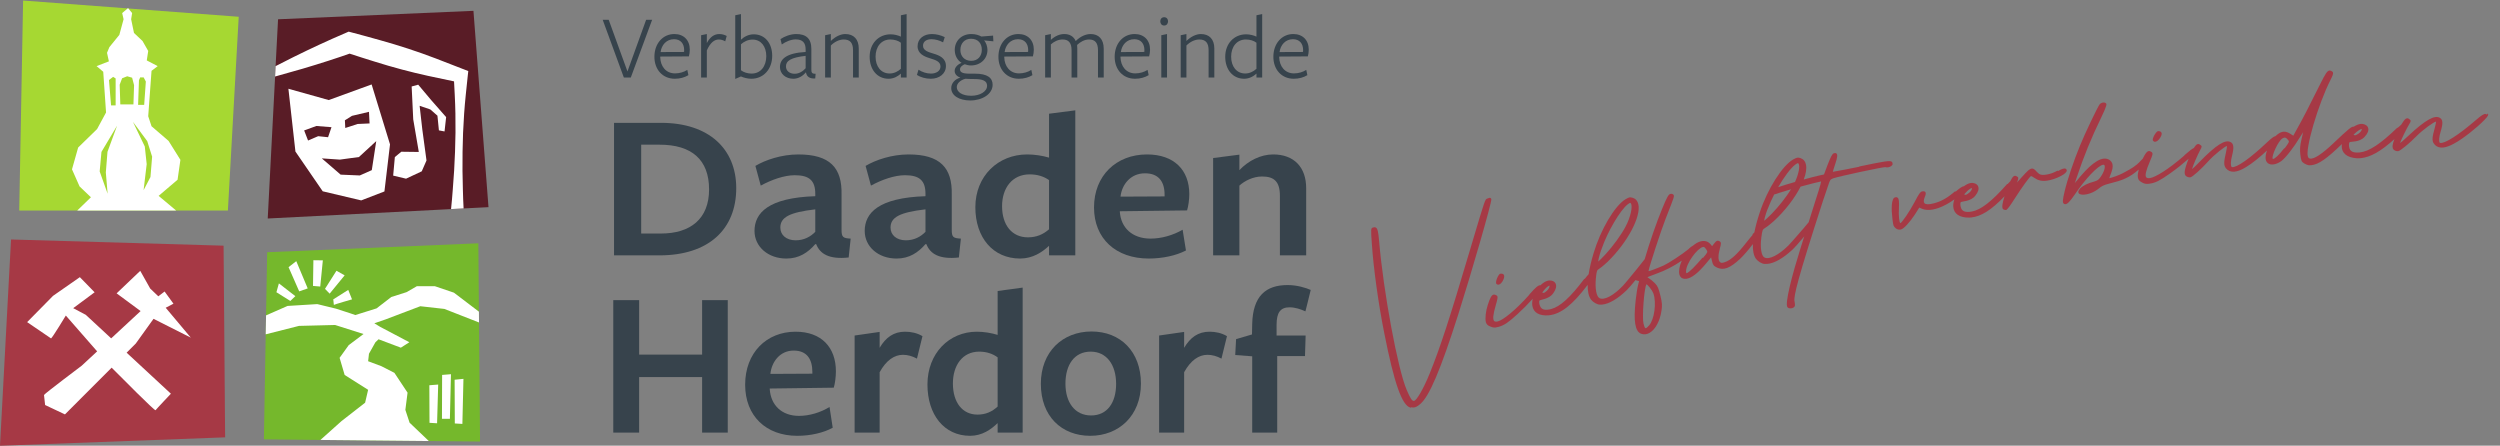 <?xml version="1.0" encoding="UTF-8" standalone="no"?><svg xmlns="http://www.w3.org/2000/svg" xmlns:cc="http://creativecommons.org/ns#" xmlns:dc="http://purl.org/dc/elements/1.1/" xmlns:inkscape="http://www.inkscape.org/namespaces/inkscape" xmlns:rdf="http://www.w3.org/1999/02/22-rdf-syntax-ns#" xmlns:sodipodi="http://sodipodi.sourceforge.net/DTD/sodipodi-0.dtd" xmlns:svg="http://www.w3.org/2000/svg" height="108.648" id="svg2" inkscape:version="0.92.2 (5c3e80d, 2017-08-06)" sodipodi:docname="logo_neu.svg" version="1.1" viewBox="0 0 609.503 108.648" width="609.503" xml:space="preserve"><rect x="0" y="0" width="609.503" height="108.648" fill="#808080" stroke="none"/><defs id="defs6"/><sodipodi:namedview bordercolor="#666666" borderopacity="1" gridtolerance="10" guidetolerance="10" id="namedview4" inkscape:current-layer="g10" inkscape:cx="340.15286" inkscape:cy="132.08028" inkscape:pageopacity="0" inkscape:pageshadow="2" inkscape:window-height="1051" inkscape:window-maximized="1" inkscape:window-width="1920" inkscape:window-x="2391" inkscape:window-y="-9" inkscape:zoom="1.7183644" objecttolerance="10" pagecolor="#ffffff" showgrid="false"/><g id="g10" inkscape:groupmode="layer" inkscape:label="ink_ext_XXXXXX" transform="matrix(1.333,0,0,-1.333,0,108.648)"><g id="g3809" style="stroke-width:1.828" transform="matrix(0.544,0.055,-0.055,0.544,66.279,-12.465)"><path d="m 386.047,67.163 c -0.203,0.119 -0.497,0.062 -0.898,-0.07 -0.063,-0.019 -0.119,-0.029 -0.171,-0.039 -0.746,-0.136 -0.746,-0.136 -6.182,-13.347 l -1.481,-3.597 C 368.46,28.47 364.228,18.902 359.901,10.734 c -2.679,-5.068 -5.212,-8.375 -6.022,-8.531 -0.676,-0.15 -1.213,0.8 -2.152,3.85 -2.277,7.132 -4.465,33.598 -4.177,50.57 0.045,3.037 -0.091,4.09 -0.587,4.506 -0.289,0.24 -0.664,0.202 -0.955,0.145 -0.811,-0.153 -0.814,-0.255 -0.97,-5.531 -0.284,-8.065 0.186,-20.46 1.143,-30.14 1.601,-16.914 3.454,-24.55 6.197,-25.533 l 0.077,-0.027 0.16,0.122 C 352.932,0.056 353.224,0 353.515,0 c 0.637,0 1.267,0.273 2.143,0.877 3.274,2.104 7.998,10.682 15.797,28.682 5.515,12.736 15.013,36.315 14.851,37.147 -0.031,0.16 -0.088,0.356 -0.259,0.457" id="path92" inkscape:connector-curvature="0" style="fill:#a63945;fill-opacity:1;fill-rule:nonzero;stroke:none;stroke-width:0.183"/><path d="m 385.146,38.36 c 0.163,-0.222 0.387,-0.337 0.65,-0.337 0.017,0 0.035,0 0.052,8e-4 0.567,0.032 1.23,0.593 1.73,1.461 0.429,0.745 0.534,1.313 0.314,1.69 -0.173,0.296 -0.545,0.453 -1.056,0.44 -0.598,-0.019 -1.295,-1.423 -1.373,-1.583 -0.185,-0.382 -0.586,-1.309 -0.317,-1.672" id="path94" inkscape:connector-curvature="0" style="fill:#a63945;fill-opacity:1;fill-rule:nonzero;stroke:none;stroke-width:0.183"/><path d="m 400.524,34.389 c 0.787,0.873 1.725,1.527 2.107,1.589 l 0.112,0.019 c 0.011,-0.015 0.019,-0.04 0.023,-0.08 0.025,-0.343 -0.422,-1.086 -1.033,-1.529 -1.011,-0.684 -1.01,-0.682 -1.497,-0.53 -0.081,0.036 -0.088,0.07 -0.091,0.082 -0.008,0.034 -0.002,0.101 0.064,0.227 l -0.025,-0.155 z m 19.267,7.985 c 0.014,0.366 0.417,1.653 1.367,3.798 l 0.013,-0.08 0.209,0.453 c 2.511,5.459 7.46,12.211 10.177,13.892 0.363,0.213 0.637,0.361 0.794,0.385 0.073,0.011 0.133,0.022 0.26,-0.227 0.541,-0.946 -0.487,-4.481 -2.624,-7.623 -1.7,-2.536 -4.789,-5.997 -7.51,-8.415 -1.292,-1.15 -2.367,-1.99 -2.686,-2.183 z m 17.272,-12.494 0.009,0.002 c 0.767,-3.152 -0.559,-8.702 -2.521,-10.495 -0.491,-0.441 -1.024,-0.878 -1.277,-0.791 -0.261,0.095 -0.399,0.82 -0.51,1.589 -0.311,2.15 1.392,11.732 2.289,12.986 0.375,-0.137 1.627,-1.899 2.01,-3.291 z m 17.734,10.191 -0.192,0.066 -0.066,-0.067 c -0.976,-0.98 -2.474,-2.277 -3.554,-3.187 -0.585,-0.452 -1.958,-1.506 -2.237,-1.348 -0.046,0.025 -0.117,0.138 -0.074,0.601 0.284,2.697 4.594,7.393 6.471,7.558 0.019,0.002 0.037,0.003 0.056,0.003 0.118,0 0.24,-0.044 0.306,-0.093 l 0.04,-0.021 c 0.1,-0.035 0.406,-0.412 0.692,-0.997 0.334,-0.741 0.351,-0.779 -1.442,-2.515 z m 27.639,19.084 c 0.818,0.195 2.273,0.475 3.944,0.775 -1.841,-2.393 -4.699,-5.362 -7.233,-7.483 -1.328,-1.108 -2.427,-1.915 -2.751,-2.099 0.026,0.366 0.467,1.642 1.484,3.759 l 0.01,-0.081 0.22,0.442 c 0.69,1.385 1.545,2.851 2.479,4.292 0.404,0.051 0.967,0.181 1.847,0.395 z m -0.268,1.909 c 2.335,3.234 4.866,6.017 6.534,6.98 0.368,0.202 0.646,0.341 0.808,0.36 0.078,0.007 0.132,0.014 0.251,-0.234 0.424,-0.798 -0.286,-3.341 -1.81,-5.938 -2.364,-0.434 -4.575,-0.874 -5.783,-1.168 z m 8.972,-12.694 c -0.203,-0.197 -0.421,-0.41 -0.674,-0.659 -0.476,-0.467 -0.95,-0.933 -1.335,-1.296 -0.472,-0.44 -1.016,-0.951 -1.578,-1.481 -1.542,-1.448 -3.289,-3.089 -3.951,-3.634 -3.605,-2.91 -6.987,-4.173 -8.41,-3.135 -0.941,0.658 -1.076,3.408 -0.329,6.685 0.601,2.532 0.66,2.647 1.605,3.097 0.764,0.322 2.533,1.559 3.06,1.932 4.195,3.138 7.83,7.045 10.12,10.614 3.22,0.537 6.344,1.009 7.006,1.039 -0.075,-0.347 -0.467,-1.456 -1.228,-3.203 l -0.508,-1.165 c -0.835,-1.909 -1.977,-4.525 -2.788,-6.461 -0.261,-0.623 -0.602,-1.425 -0.99,-2.333 z m 29.383,15.922 c 0.329,0.187 0.507,0.421 0.514,0.671 0.011,0.253 0.003,0.541 -0.217,0.747 -0.585,0.546 -2.407,0.411 -10.653,-0.457 l -0.365,-0.039 0.096,-0.077 c -2.711,-0.263 -8.018,-0.775 -9.021,-0.8 0.131,0.374 0.54,1.372 1.076,2.556 0.9,1.952 1.129,2.971 0.765,3.406 -0.187,0.22 -0.499,0.271 -0.966,0.148 -0.474,-0.152 -1.06,-1.035 -2.324,-3.502 l -1.584,-3.191 -1.708,-0.196 c -1.122,-0.128 -3.07,-0.433 -5.192,-0.796 0.921,1.864 1.379,3.552 1.238,4.875 -0.12,1.127 -0.662,1.92 -1.613,2.357 -0.488,0.217 -0.801,0.287 -1.104,0.248 -0.289,-0.035 -0.641,-0.171 -1.35,-0.443 -3.895,-1.759 -9.572,-9.018 -12.925,-16.526 -1.066,-2.374 -1.887,-4.528 -2.467,-6.449 -0.175,-0.141 -0.365,-0.301 -0.581,-0.495 l -0.189,-0.171 0.183,-0.063 c -0.493,-0.431 -1.059,-1.003 -1.753,-1.706 l -0.549,-0.554 c -3.526,-3.703 -5.899,-5.476 -7.936,-5.929 -1.028,-0.226 -1.255,-0.167 -1.609,0.171 -0.595,0.679 -0.452,2.287 0.402,4.527 0.611,1.532 0.704,2.001 0.199,2.387 -0.71,0.544 -1.149,0.312 -2.023,-0.622 l -0.67,-0.699 -0.461,0.679 c -0.699,1.031 -1.783,1.477 -3.124,1.301 -0.862,-0.115 -1.818,-0.534 -2.792,-1.19 -0.348,-0.141 -0.777,-0.388 -1.304,-0.753 l -0.238,-0.216 c -2.36,-1.59 -7.059,-3.995 -8.839,-4.628 -1.151,-0.365 -2.72,-0.849 -3.655,-1.071 -0.755,-0.192 -1.467,-0.374 -1.569,-0.322 -0.003,0.007 -0.009,0.041 0.02,0.16 0.415,1.51 5.529,13.047 7.396,16.68 l 0.304,0.595 c 3.357,6.538 3.42,6.663 3.147,7.133 -0.151,0.302 -0.571,0.474 -1.021,0.41 -0.572,-0.082 -1.178,-0.783 -3.261,-4.716 -2.421,-4.537 -5.342,-10.859 -7.473,-16.138 -0.331,-0.329 -0.773,-0.785 -1.378,-1.416 -0.466,-0.486 -0.931,-0.971 -1.31,-1.349 -0.414,-0.41 -0.884,-0.882 -1.375,-1.371 -1.559,-1.559 -3.327,-3.325 -3.996,-3.91 -3.516,-3.018 -6.853,-4.381 -8.312,-3.39 -0.959,0.63 -1.177,3.376 -0.529,6.675 0.521,2.547 0.578,2.665 1.509,3.143 0.761,0.35 2.488,1.636 3.002,2.025 7.255,5.779 12.689,13.915 12.111,18.135 -0.155,1.124 -0.72,1.9 -1.683,2.307 -0.495,0.202 -0.809,0.261 -1.114,0.215 -0.283,-0.044 -0.628,-0.188 -1.336,-0.485 -3.839,-1.875 -9.293,-9.304 -12.419,-16.911 -1.043,-2.524 -1.82,-4.795 -2.342,-6.803 -0.422,-0.356 -0.907,-0.826 -1.464,-1.422 l -0.106,0.074 -0.089,-0.097 c -5.195,-5.625 -8.88,-8.357 -11.947,-8.861 -2.144,-0.354 -3.338,0.121 -3.649,1.462 -0.157,0.467 -0.195,1.17 -0.082,1.535 0.089,0.285 0.116,0.3 0.749,0.39 0.303,0.043 0.717,0.101 1.306,0.229 0.99,0.248 2.12,0.607 2.996,1.714 0.902,1.062 1.262,2.098 1.014,2.917 -0.177,0.583 -0.647,0.998 -1.356,1.2 -0.406,0.125 -0.804,0.155 -1.178,0.096 -0.879,-0.144 -1.777,-0.618 -2.604,-1.288 -0.011,0.003 -0.019,0.014 -0.03,0.017 -0.619,0.147 -1.689,-0.575 -3.698,-2.46 l -0.368,-0.346 0.078,0.015 c -5.401,-4.937 -9.615,-7.495 -11.275,-7.785 -0.657,-0.111 -1.081,-0.038 -1.303,0.237 -0.48,0.593 -0.159,2.182 1.039,5.149 0.952,2.348 1.12,2.935 0.588,3.307 -0.391,0.274 -0.708,0.378 -0.986,0.329 -0.656,-0.114 -1.217,-0.921 -2.219,-3.193 -0.869,-1.914 -1.431,-4.52 -1.226,-5.693 0.132,-0.748 0.498,-1.187 1.347,-1.621 0.623,-0.33 1.052,-0.49 1.663,-0.49 0.295,0 0.633,0.037 1.056,0.111 1.931,0.337 3.301,1.068 6.665,3.554 1.879,1.389 3.929,3.078 5.672,4.654 -0.275,-0.773 -0.423,-1.549 -0.387,-2.272 0.104,-2.364 2.004,-3.742 5.217,-3.781 4.036,0.022 8.201,2.669 13.897,8.831 -0.251,-2.198 -0.043,-3.904 0.64,-5.061 0.635,-0.972 1.82,-1.804 2.757,-1.935 0.259,-0.041 0.528,-0.061 0.808,-0.061 2.315,7e-4 5.339,1.389 8.636,3.987 0.832,0.673 2.008,1.792 3.235,3.041 0.08,-0.039 0.148,-0.079 0.24,-0.118 l 0.917,-0.341 -0.533,-1.488 c -0.342,-0.903 -0.878,-3.214 -1.233,-4.745 -1.475,-6.891 -1.262,-10.393 0.692,-11.353 0.431,-0.219 0.891,-0.329 1.365,-0.329 0.479,0 0.973,0.112 1.47,0.337 2.038,0.924 3.829,3.557 4.674,6.867 0.495,1.758 0.528,2.726 0.174,5.179 -0.375,2.6 -0.553,3.154 -1.364,4.249 -0.531,0.631 -1.301,1.456 -1.732,1.776 -0.33,0.247 -0.509,0.433 -0.575,0.527 0.183,0.075 0.817,0.283 3.014,0.841 3.107,0.764 6.028,1.91 8.959,3.506 -0.941,-1.66 -1.413,-3.292 -1.275,-4.422 0.093,-0.763 0.456,-1.301 1.045,-1.555 0.323,-0.144 0.676,-0.214 1.061,-0.214 1.791,0 4.249,1.545 7.33,4.61 l 1.712,1.682 0.163,-1.219 c 0.178,-1.341 0.313,-1.665 1.464,-2.375 2.067,-1.244 4.302,-0.643 7.966,2.141 1.393,1.082 3.235,2.837 4.756,4.482 -0.299,-2.143 -0.136,-3.819 0.503,-4.978 0.605,-0.991 1.765,-1.858 2.695,-2.017 0.325,-0.061 0.665,-0.092 1.02,-0.092 2.295,0 5.219,1.272 8.54,3.728 1.133,0.862 2.89,2.481 4.577,4.168 -0.609,-1.421 -1.22,-2.85 -1.762,-4.131 -3.43,-7.992 -7.105,-17.734 -6.175,-18.883 0.217,-0.296 0.642,-0.469 1.145,-0.469 0.017,0 0.036,0 0.054,0 0.537,0.014 1.002,0.221 1.205,0.531 0.27,0.338 0.141,1.527 0.126,1.661 -0.191,1.68 1.776,7.305 12.7,32.176 0.782,1.796 1.875,4.199 2.388,5.254 0.782,1.797 0.907,1.944 1.898,2.227 1.959,0.475 17.12,2.146 17.784,1.97 0.514,-0.286 1.441,-0.144 1.984,0.167" id="path96" inkscape:connector-curvature="0" style="fill:#a63945;fill-opacity:1;fill-rule:nonzero;stroke:none;stroke-width:0.183"/><path d="m 544.28,52.825 c 0.854,0.81 1.839,1.388 2.224,1.421 l 0.114,0.009 c 0.009,-0.016 0.017,-0.041 0.016,-0.082 -10e-4,-0.344 -0.506,-1.05 -1.149,-1.444 -1.056,-0.601 -1.057,-0.601 -1.533,-0.413 -0.077,0.043 -0.082,0.077 -0.084,0.09 -0.006,0.035 0.006,0.102 0.081,0.222 l -0.036,-0.152 z m 34.507,4.13 c -0.021,0.277 -0.13,0.476 -0.325,0.593 -0.417,0.25 -1.238,0.084 -2.642,-0.538 l -0.104,0.17 -0.119,-0.049 c -1.291,-0.541 -2.329,-0.8 -3.584,-0.894 -2.075,-0.15 -2.516,0.291 -3.309,1.305 -0.498,0.704 -0.885,1.123 -1.394,1.178 -0.77,0.082 -1.739,-0.709 -3.609,-2.416 -0.619,-0.576 -1.482,-1.379 -1.93,-1.741 0.066,0.125 0.14,0.258 0.183,0.334 0.525,1.075 0.615,1.317 0.022,1.724 -0.301,0.23 -0.567,0.308 -0.833,0.249 -0.416,-0.094 -0.84,-0.535 -1.471,-1.587 -0.323,-0.26 -0.673,-0.562 -1.061,-0.917 l -0.098,0.082 -0.096,-0.09 c -5.62,-5.206 -9.507,-7.645 -12.603,-7.91 -2.161,-0.183 -3.319,0.379 -3.523,1.741 -0.121,0.478 -0.105,1.182 0.037,1.537 0.11,0.279 0.14,0.291 0.779,0.331 0.305,0.02 0.722,0.046 1.318,0.127 1.005,0.171 2.159,0.441 3.12,1.477 0.981,0.99 1.421,1.996 1.235,2.832 -0.131,0.595 -0.567,1.044 -1.257,1.3 -0.394,0.156 -0.786,0.22 -1.166,0.186 -0.765,-0.065 -1.564,-0.372 -2.331,-0.841 -0.515,0.025 -1.397,-0.431 -2.902,-1.491 l -0.278,0.065 -0.054,-0.038 c -2.73,-1.918 -4.968,-2.885 -7.488,-3.235 -1.624,-0.252 -2.632,-0.121 -2.992,0.387 -0.293,0.414 -0.174,1.123 0.353,2.105 0.415,0.743 0.516,1.257 0.309,1.574 -0.169,0.259 -0.516,0.359 -1.066,0.308 -0.59,-0.056 -1.138,-0.688 -2.79,-3.218 -2.061,-3.128 -5.048,-6.556 -5.483,-6.62 0.006,-0.002 -0.023,0.012 -0.032,0.021 -0.314,0.337 -0.371,2.488 0.052,5.037 0.332,2.217 0.306,3.142 -0.101,3.534 -0.195,0.19 -0.484,0.248 -0.868,0.176 -1.263,-0.238 -1.632,-3.812 -1.562,-6.801 0.01,-0.314 0.016,-0.595 0.021,-0.846 0.019,-0.843 0.031,-1.352 0.14,-1.715 0.234,-0.66 0.948,-1.542 2.026,-1.542 0.116,0 0.236,0.009 0.36,0.031 0.958,0.188 2.981,1.963 4.922,4.317 l 1.854,2.345 0.845,-0.479 c 1.886,-1.037 4.802,-0.828 8.208,0.591 0.992,0.399 1.971,0.89 2.911,1.439 -0.376,-0.798 -0.607,-1.617 -0.629,-2.392 -0.081,-2.366 1.707,-3.887 4.909,-4.174 0.224,-0.016 0.448,-0.024 0.675,-0.024 3.378,0 7.04,1.828 11.829,5.93 -0.879,-1.997 -1.433,-3.794 -0.868,-4.282 0.2,-0.171 0.573,-0.336 0.882,-0.336 0.02,0 0.041,8e-4 0.061,0.003 0.418,0.032 2.089,2.022 3.109,3.35 3.072,3.888 5.916,7.011 6.306,7.103 0,0 0.001,0 0.002,0 0.094,0 0.472,-0.213 1.027,-0.692 1.002,-0.863 2.41,-1.692 5.263,-1.274 1.597,0.209 3.462,0.789 4.646,1.445 0.796,0.478 1.188,0.886 1.164,1.215" id="path98" inkscape:connector-curvature="0" style="fill:#a63945;fill-opacity:1;fill-rule:nonzero;stroke:none;stroke-width:0.183"/><path d="m 609.137,63.493 c 0.02,-8e-4 0.041,-0.002 0.062,-0.002 0.558,0 1.253,0.47 1.832,1.241 0.516,0.686 0.69,1.237 0.519,1.637 -0.135,0.315 -0.468,0.506 -0.993,0.566 -0.011,7e-4 -0.024,0.002 -0.037,0.002 -0.594,0 -1.426,-1.258 -1.521,-1.404 -0.231,-0.356 -0.742,-1.227 -0.52,-1.621 0.145,-0.255 0.372,-0.4 0.658,-0.419" id="path100" inkscape:connector-curvature="0" style="fill:#a63945;fill-opacity:1;fill-rule:nonzero;stroke:none;stroke-width:0.183"/><path d="m 652.012,56.921 -0.09,0.086 -0.104,-0.109 c -2.063,-2.149 -3.45,-3.085 -3.954,-3.085 -0.019,0 -0.038,0.002 -0.056,0.005 -0.049,0.008 -0.078,0.028 -0.097,0.073 -0.392,0.819 2.357,5.669 3.931,6.45 0.249,0.087 0.507,0.179 0.661,0.182 0.006,8e-4 0.013,8e-4 0.02,8e-4 0.327,0 0.647,-0.159 1.13,-0.897 0.404,-0.617 0.434,-0.664 -1.441,-2.706 z m 23.9,2.617 c 0.914,0.739 1.941,1.239 2.327,1.241 l 0.115,0.001 c 0.008,-0.017 0.013,-0.043 0.01,-0.084 -0.029,-0.343 -0.587,-1.008 -1.259,-1.349 -1.101,-0.515 -1.1,-0.516 -1.561,-0.291 -0.074,0.049 -0.076,0.083 -0.077,0.096 -0.002,0.036 0.014,0.103 0.1,0.218 l -0.049,-0.15 z m 44.974,1.924 -0.088,0.272 -0.308,-0.402 c -0.104,0.147 -0.234,0.242 -0.394,0.287 -0.543,0.156 -1.442,-0.282 -3.414,-1.664 -6.295,-4.412 -11.163,-6.878 -12.712,-6.433 -0.07,0.022 -0.125,0.076 -0.168,0.167 -0.214,0.455 -0.065,1.769 0.751,3.677 1.072,2.561 1.12,3.822 0.174,4.495 -1.601,1.247 -4.9,-0.204 -11.029,-4.85 -1.997,-1.541 -2.775,-2.043 -3.073,-2.187 0.401,0.952 2.446,4.289 3.591,5.844 0.815,1.069 0.899,1.28 0.271,1.812 -0.369,0.379 -0.705,0.443 -1.161,0.22 -0.395,-0.193 -1.009,-0.878 -1.682,-1.792 -0.393,-0.258 -0.832,-0.575 -1.327,-0.962 l -0.09,0.09 -0.104,-0.082 c -6.01,-4.747 -10.075,-6.873 -13.184,-6.893 -0.023,-7e-4 -0.046,-7e-4 -0.069,-7e-4 -2.131,0 -3.212,0.655 -3.306,2.014 -0.093,0.534 0.006,1.222 0.156,1.529 0.132,0.269 0.161,0.284 0.804,0.269 0.306,-0.005 0.723,-0.011 1.322,0.022 1.016,0.091 2.187,0.269 3.227,1.227 1.058,0.909 1.574,1.877 1.456,2.724 -0.084,0.603 -0.483,1.086 -1.151,1.396 -0.376,0.185 -0.756,0.278 -1.131,0.278 -0.006,0 -0.013,0 -0.019,0 -0.794,-0.005 -1.645,-0.267 -2.472,-0.701 l -0.029,0.009 c -0.598,0.187 -1.527,-0.36 -7.33,-4.851 -4.062,-3.16 -7,-4.686 -8.272,-4.293 -0.302,0.093 -0.499,0.295 -0.604,0.62 -0.844,2.457 5.103,17.128 10.102,24.918 0.823,1.29 1.15,1.9 1.046,2.342 -0.066,0.277 -0.288,0.442 -0.537,0.59 -0.189,0.089 -0.382,0.181 -0.589,0.181 -0.006,0 -0.011,0 -0.016,0 -0.682,-0.013 -1.408,-0.874 -3.376,-4.007 -4.711,-7.474 -7.256,-11.385 -9.076,-13.948 l -1.745,-2.517 -0.977,0.78 c -1.436,1.102 -2.661,1.161 -4.221,0.198 -0.247,-0.145 -0.497,-0.328 -0.747,-0.533 -0.566,-0.035 -1.436,-0.562 -3.085,-1.835 -6.091,-4.695 -10.847,-7.374 -12.406,-7.006 -0.071,0.017 -0.129,0.069 -0.175,0.158 -0.235,0.445 -0.145,1.763 0.583,3.709 0.952,2.605 0.941,3.867 -0.033,4.498 -1.66,1.175 -4.885,-0.427 -10.797,-5.35 -1.921,-1.627 -2.677,-2.165 -2.968,-2.323 0.357,0.971 2.245,4.395 3.317,6.001 0.769,1.104 0.844,1.319 0.191,1.823 -0.389,0.363 -0.725,0.41 -1.169,0.167 -0.259,-0.141 -0.608,-0.514 -0.998,-1.024 -0.681,-0.239 -1.667,-0.847 -3.119,-1.906 l -0.4,-0.293 0.081,0.003 c -5.97,-4.239 -10.467,-6.262 -12.152,-6.346 -0.655,-0.032 -1.077,0.095 -1.262,0.393 -0.404,0.65 0.108,2.187 1.662,4.984 1.233,2.212 1.473,2.773 0.989,3.21 -0.348,0.314 -0.65,0.462 -0.937,0.446 -0.603,-0.028 -1.201,-0.642 -2.253,-2.339 -0.268,-0.219 -0.553,-0.457 -0.872,-0.731 -1.715,-1.538 -3.423,-2.247 -5.232,-2.998 -0.333,-0.138 -0.669,-0.278 -1.011,-0.425 -1.106,-0.506 -4.068,-1.203 -4.664,-1.215 0.071,0.214 0.292,0.722 0.683,1.473 1.186,2.247 1.142,3.739 -0.141,4.696 -2.035,1.45 -5.431,-0.091 -10.103,-4.588 l -2.07,-2.038 0.627,1.405 c 3.218,7.158 6.337,13.034 10.424,19.647 0.094,0.15 2.314,3.706 2.108,4.223 -0.094,0.267 -0.333,0.458 -0.673,0.539 -0.532,0.124 -1.172,-0.047 -1.561,-0.423 -0.771,-0.774 -5.914,-9.25 -7.973,-13.144 -2.503,-4.649 -5.466,-11.191 -6.606,-14.581 -1.017,-2.912 -1.162,-3.771 -0.695,-4.182 0.172,-0.13 0.349,-0.2 0.547,-0.199 0.693,0 1.641,0.851 3.458,2.98 3.986,4.79 8.629,8.774 10.349,8.879 0.221,0.01 0.366,-0.057 0.443,-0.215 0.283,-0.583 -0.303,-2.219 -1.744,-3.846 -0.747,-0.845 -1.091,-1.024 -2.445,-1.277 -1.973,-0.302 -3.669,-0.942 -4.659,-1.758 -0.922,-0.801 -0.841,-1.332 -0.613,-1.637 0.74,-0.983 4.139,-0.743 6.602,0.852 1.282,0.881 1.983,1.096 3.727,1.38 4.398,0.631 6.96,1.233 10.38,3.701 -0.359,-1.02 -0.572,-1.967 -0.541,-2.573 0.037,-0.759 0.346,-1.24 1.138,-1.774 0.745,-0.522 1.203,-0.724 2.175,-0.724 0.146,0 0.303,0.005 0.475,0.014 1.958,0.098 3.408,0.655 7.052,2.71 2.2,1.241 4.646,2.808 6.677,4.262 -0.891,-1.668 -1.634,-3.38 -1.769,-4.32 -0.078,-0.726 0.071,-1.195 0.455,-1.46 0.307,-0.287 0.861,-0.448 1.245,-0.448 0.017,0 0.032,0 0.049,8e-4 0.727,0.027 4.143,2.589 6.324,4.59 2.404,2.202 6.345,4.642 6.899,4.589 -10e-4,-0.219 -0.186,-1.027 -0.562,-2.119 -1.015,-2.978 -1.245,-4.224 -0.513,-5.286 1.201,-1.755 3.449,-1.846 6.678,-0.265 2.158,0.994 5.097,2.942 7.552,4.822 -0.459,-1.011 -0.739,-1.991 -0.724,-2.762 0.017,-0.802 0.357,-1.414 0.984,-1.767 1.008,-0.566 2.623,-0.351 4.219,0.571 1.583,0.977 4.5,4.048 7.092,7.471 0.459,0.599 0.848,1.105 1.074,1.357 -0.11,-0.431 -0.439,-1.365 -0.858,-2.558 -0.626,-1.81 -0.847,-3.097 -0.815,-4.749 0.044,-2.09 0.138,-2.406 0.927,-3.069 0.488,-0.374 1.139,-0.721 1.529,-0.81 0.268,-0.038 0.539,-0.058 0.814,-0.058 2.46,0 5.31,1.585 10.914,6.005 -0.057,-0.226 -0.103,-0.451 -0.127,-0.674 -0.266,-2.35 1.396,-4.008 4.565,-4.547 0.466,-0.071 0.938,-0.107 1.421,-0.106 3.241,0 6.922,1.628 11.774,5.203 -0.421,-0.857 -0.726,-1.62 -0.827,-2.146 -0.11,-0.725 0.018,-1.2 0.39,-1.482 0.306,-0.311 0.887,-0.501 1.271,-0.505 10e-4,0 0.002,0 0.003,0 0.746,0 4.207,2.36 6.524,4.296 2.453,2.052 6.412,4.275 7.067,4.275 0.012,0 0.023,-8e-4 0.033,-0.003 -0.01,-0.216 -0.227,-0.999 -0.656,-2.092 -1.152,-2.927 -1.439,-4.161 -0.756,-5.257 0.626,-1.011 1.601,-1.516 2.917,-1.516 1.038,0 2.288,0.316 3.744,0.947 3.203,1.299 8.176,4.548 10.809,6.763 1.671,1.344 1.546,1.733 1.504,1.861" id="path102" inkscape:connector-curvature="0" style="fill:#a63945;fill-opacity:1;fill-rule:nonzero;stroke:none;stroke-width:0.183"/></g><g id="g3858" style="stroke-width:2.651" transform="matrix(0.377,0,0,0.377,0,-33.069)"><path d="m 306.021,266.288 h -3.362 l -10.265,28.016 h 2.913 l 9.099,-25.057 9.055,25.057 h 2.913 l -10.353,-28.016" id="path14" inkscape:connector-curvature="0" style="fill:#37434c;fill-opacity:1;fill-rule:nonzero;stroke:none;stroke-width:0.265"/><path d="m 331.865,278.705 c 0.044,0.225 0.044,0.672 0.044,0.896 0,3.139 -1.703,5.291 -4.933,5.291 -3.674,0 -6.05,-2.825 -6.499,-6.233 z m -11.566,-2.466 c 0.09,-4.616 2.869,-7.933 7.172,-7.933 2.242,0 4.394,0.673 5.96,1.703 l 0.541,-2.555 c -1.751,-1.075 -4.035,-1.749 -6.591,-1.749 -5.918,0 -9.905,4.438 -9.905,10.668 0,6.456 4.123,11.029 9.681,11.029 4.527,0 7.486,-2.959 7.486,-7.577 0,-1.075 -0.178,-2.375 -0.448,-3.271 l -13.896,-0.09 v -0.225" id="path16" inkscape:connector-curvature="0" style="fill:#37434c;fill-opacity:1;fill-rule:nonzero;stroke:none;stroke-width:0.265"/><path d="m 342.915,266.288 h -2.78 v 20.531 l 2.78,0.583 v -4.393 c 1.345,2.644 3.362,4.393 6.051,4.393 1.346,0 2.644,-0.404 3.586,-0.941 l -0.717,-2.601 c -0.896,0.537 -1.972,0.898 -3.138,0.898 -2.151,0 -4.167,-1.615 -5.782,-5.291 v -13.179" id="path18" inkscape:connector-curvature="0" style="fill:#37434c;fill-opacity:1;fill-rule:nonzero;stroke:none;stroke-width:0.265"/><path d="m 365.121,284.712 c -2.244,0 -4.171,-0.942 -5.649,-2.286 0,0.134 0,-12.596 0,-12.596 1.254,-0.987 3.183,-1.614 5.156,-1.614 4.392,0 7.126,3.542 7.126,8.472 0,4.662 -2.554,8.024 -6.633,8.024 z m -0.629,-19.007 c -1.659,0 -3.674,0.493 -5.02,1.122 l -2.779,-1.212 v 30.887 l 2.779,0.583 c 0,0 0,-12.283 0,-12.417 1.39,1.3 3.542,2.598 6.186,2.598 5.425,0 8.965,-4.303 8.965,-10.444 0,-6.455 -4.213,-11.117 -10.131,-11.117" id="path20" inkscape:connector-curvature="0" style="fill:#37434c;fill-opacity:1;fill-rule:nonzero;stroke:none;stroke-width:0.265"/><path d="m 390.843,276.822 c -7.038,-0.807 -9.546,-2.376 -9.546,-5.11 0,-2.196 1.791,-3.587 4.211,-3.587 2.198,0 4.079,1.257 5.335,2.691 z m 0.046,-8.067 c -1.39,-1.705 -3.586,-3.05 -6.006,-3.05 -3.767,0 -6.501,2.42 -6.501,5.694 0,3.721 2.915,6.768 12.461,7.306 0,0 0,1.076 0,1.211 0,3.227 -1.435,4.886 -4.842,4.886 -2.24,0 -4.975,-1.166 -6.724,-2.466 l -0.627,2.6 c 1.837,1.3 4.931,2.466 7.621,2.466 4.75,0 7.395,-2.151 7.351,-7.352 0,-0.134 0,-9.861 0,-9.861 0,-1.48 0.268,-2.108 2.063,-2.064 l -0.18,-2.286 c -2.689,-0.178 -4.167,0.898 -4.484,2.916 h -0.132" id="path22" inkscape:connector-curvature="0" style="fill:#37434c;fill-opacity:1;fill-rule:nonzero;stroke:none;stroke-width:0.265"/><path d="m 413.832,266.288 v 13.269 c 0,3.586 -1.434,5.201 -4.528,5.201 -2.242,0 -4.527,-1.212 -6.23,-2.915 v -15.555 h -2.781 v 20.531 l 2.781,0.583 v -3.361 c 2.151,2.151 4.84,3.361 6.992,3.361 4.123,0 6.545,-2.556 6.545,-7.038 v -14.076 h -2.779" id="path24" inkscape:connector-curvature="0" style="fill:#37434c;fill-opacity:1;fill-rule:nonzero;stroke:none;stroke-width:0.265"/><path d="m 431.943,284.758 c -4.392,0 -7.172,-3.498 -7.172,-8.338 0,-4.752 2.644,-8.158 6.815,-8.158 2.106,0 4.033,0.939 5.467,2.286 0,-0.091 0,12.639 0,12.639 -1.256,0.988 -3.139,1.571 -5.11,1.571 z m 5.11,11.744 2.779,0.583 v -30.797 h -2.779 c 0,0 0,1.837 0,1.928 -1.344,-1.255 -3.407,-2.511 -5.962,-2.511 -5.513,0 -9.189,4.438 -9.189,10.668 0,6.367 4.259,10.893 10.177,10.893 1.747,0 3.63,-0.493 4.974,-1.12 v 10.356" id="path26" inkscape:connector-curvature="0" style="fill:#37434c;fill-opacity:1;fill-rule:nonzero;stroke:none;stroke-width:0.265"/><path d="m 451.556,265.705 c -2.42,0 -4.976,0.718 -6.723,1.84 l 0.761,2.554 c 1.747,-1.166 3.943,-1.883 6.05,-1.883 2.466,0 4.618,1.21 4.618,3.452 0,2.466 -2.598,3.183 -5.155,3.988 -2.824,0.852 -5.962,2.242 -5.962,5.828 0,3.721 3.093,5.918 6.948,5.918 2.242,0 4.484,-0.629 6.231,-1.524 l -0.806,-2.51 c -1.703,0.941 -3.81,1.524 -5.605,1.524 -2.509,0 -4.123,-1.166 -4.123,-3.139 0,-2.33 2.42,-3.048 5.064,-3.855 2.915,-0.851 6.053,-2.196 6.053,-6.006 0,-3.767 -3.228,-6.187 -7.351,-6.187" id="path28" inkscape:connector-curvature="0" style="fill:#37434c;fill-opacity:1;fill-rule:nonzero;stroke:none;stroke-width:0.265"/><path d="m 471.205,274.402 c 3.138,0 5.111,2.242 5.111,5.379 0,3.048 -1.793,5.333 -5.243,5.333 -3.185,0 -5.157,-2.285 -5.157,-5.467 0,-2.959 1.972,-5.245 5.289,-5.245 z m -7.035,-12.731 c 0,-2.421 2.644,-4.214 6.991,-4.214 4.26,0 7.709,2.062 7.709,4.843 0,2.42 -2.151,3.271 -6.23,3.271 -1.39,0 -3.137,0.044 -4.303,0.134 -2.465,-0.673 -4.167,-2.285 -4.167,-4.034 z m -1.032,7.845 c 0,1.703 1.48,3.183 3.361,3.9 -1.973,1.211 -3.315,3.452 -3.315,6.275 0,4.35 3.225,7.711 8.066,7.711 2.151,0 3.722,-0.583 4.844,-1.21 l 5.691,0.447 0.135,-2.779 -4.528,0.449 c 0.986,-0.986 1.659,-2.959 1.659,-4.618 0,-4.347 -3.406,-7.53 -7.978,-7.53 -1.122,0 -2.019,0.224 -3.049,0.582 -1.078,-0.448 -2.288,-1.3 -2.288,-2.466 0,-1.298 0.988,-2.106 4.664,-2.106 0,0 2.957,0 2.645,0 5.962,0 8.516,-2.017 8.516,-5.378 0,-4.528 -5.067,-7.622 -10.804,-7.622 -5.514,0 -9.278,2.421 -9.278,6.007 0,2.332 1.793,4.393 4.437,5.066 -1.746,0.627 -2.778,1.794 -2.778,3.272" id="path30" inkscape:connector-curvature="0" style="fill:#37434c;fill-opacity:1;fill-rule:nonzero;stroke:none;stroke-width:0.265"/><path d="m 498.762,278.705 c 0.046,0.225 0.046,0.672 0.046,0.896 0,3.139 -1.703,5.291 -4.932,5.291 -3.674,0 -6.05,-2.825 -6.499,-6.233 z m -11.565,-2.466 c 0.09,-4.616 2.869,-7.933 7.172,-7.933 2.242,0 4.393,0.673 5.962,1.703 l 0.537,-2.555 c -1.747,-1.075 -4.033,-1.749 -6.587,-1.749 -5.918,0 -9.909,4.438 -9.909,10.668 0,6.456 4.127,11.029 9.684,11.029 4.528,0 7.485,-2.959 7.485,-7.577 0,-1.075 -0.178,-2.375 -0.449,-3.271 l -13.895,-0.09 v -0.225" id="path32" inkscape:connector-curvature="0" style="fill:#37434c;fill-opacity:1;fill-rule:nonzero;stroke:none;stroke-width:0.265"/><path d="m 532.674,266.288 v 13.225 c 0,3.586 -1.388,5.245 -4.347,5.245 -2.196,0 -4.214,-1.166 -5.782,-2.647 0.044,-0.268 0.088,-1.344 0.088,-1.837 v -13.986 h -2.777 v 13.225 c 0,3.586 -1.39,5.245 -4.349,5.245 -2.152,0 -4.125,-0.988 -5.692,-2.376 v -16.094 h -2.781 v 20.531 l 2.781,0.583 c 0,0 0,-2.644 0,-2.825 2.106,1.928 4.392,2.825 6.499,2.825 2.554,0 4.572,-1.122 5.558,-3.407 2.287,2.285 4.886,3.407 7.262,3.407 3.901,0 6.321,-2.556 6.321,-7.084 v -14.03 h -2.781" id="path34" inkscape:connector-curvature="0" style="fill:#37434c;fill-opacity:1;fill-rule:nonzero;stroke:none;stroke-width:0.265"/><path d="m 555.152,278.705 c 0.044,0.225 0.044,0.672 0.044,0.896 0,3.139 -1.703,5.291 -4.928,5.291 -3.678,0 -6.054,-2.825 -6.501,-6.233 z m -11.564,-2.466 c 0.089,-4.616 2.869,-7.933 7.173,-7.933 2.239,0 4.391,0.673 5.962,1.703 l 0.537,-2.555 c -1.749,-1.075 -4.035,-1.749 -6.591,-1.749 -5.917,0 -9.905,4.438 -9.905,10.668 0,6.456 4.123,11.029 9.68,11.029 4.528,0 7.489,-2.959 7.489,-7.577 0,-1.075 -0.18,-2.375 -0.449,-3.271 l -13.896,-0.09 v -0.225" id="path36" inkscape:connector-curvature="0" style="fill:#37434c;fill-opacity:1;fill-rule:nonzero;stroke:none;stroke-width:0.265"/><path d="m 563.39,266.288 v 20.531 l 2.777,0.583 v -21.114 z m 1.388,25.237 c -1.256,0 -1.881,0.986 -1.881,2.062 0,1.031 0.625,1.973 1.881,1.973 1.257,0 1.882,-0.942 1.882,-1.973 0,-1.076 -0.625,-2.062 -1.882,-2.062" id="path38" inkscape:connector-curvature="0" style="fill:#37434c;fill-opacity:1;fill-rule:nonzero;stroke:none;stroke-width:0.265"/><path d="m 586.333,266.288 v 13.269 c 0,3.586 -1.434,5.201 -4.528,5.201 -2.241,0 -4.527,-1.212 -6.23,-2.915 v -15.555 h -2.781 v 20.531 l 2.781,0.583 v -3.361 c 2.152,2.151 4.84,3.361 6.992,3.361 4.123,0 6.545,-2.556 6.545,-7.038 v -14.076 h -2.779" id="path40" inkscape:connector-curvature="0" style="fill:#37434c;fill-opacity:1;fill-rule:nonzero;stroke:none;stroke-width:0.265"/><path d="m 604.444,284.758 c -4.394,0 -7.172,-3.498 -7.172,-8.338 0,-4.752 2.644,-8.158 6.811,-8.158 2.108,0 4.035,0.939 5.47,2.286 0,-0.091 0,12.639 0,12.639 -1.255,0.988 -3.138,1.571 -5.109,1.571 z m 5.109,11.744 2.78,0.583 v -30.797 h -2.78 c 0,0 0,1.837 0,1.928 -1.343,-1.255 -3.406,-2.511 -5.963,-2.511 -5.513,0 -9.187,4.438 -9.187,10.668 0,6.367 4.259,10.893 10.175,10.893 1.749,0 3.632,-0.493 4.975,-1.12 v 10.356" id="path42" inkscape:connector-curvature="0" style="fill:#37434c;fill-opacity:1;fill-rule:nonzero;stroke:none;stroke-width:0.265"/><path d="m 632.147,278.705 c 0.044,0.225 0.044,0.672 0.044,0.896 0,3.139 -1.703,5.291 -4.928,5.291 -3.679,0 -6.055,-2.825 -6.501,-6.233 z m -11.564,-2.466 c 0.088,-4.616 2.869,-7.933 7.173,-7.933 2.239,0 4.391,0.673 5.962,1.703 l 0.537,-2.555 c -1.749,-1.075 -4.035,-1.749 -6.592,-1.749 -5.916,0 -9.904,4.438 -9.904,10.668 0,6.456 4.123,11.029 9.68,11.029 4.528,0 7.489,-2.959 7.489,-7.577 0,-1.075 -0.181,-2.375 -0.449,-3.271 l -13.896,-0.09 v -0.225" id="path44" inkscape:connector-curvature="0" style="fill:#37434c;fill-opacity:1;fill-rule:nonzero;stroke:none;stroke-width:0.265"/><path d="m 320.027,233.721 h -8.964 v -43.099 h 9.611 c 14.256,0 23.327,7.098 23.327,21.396 0,14.503 -8.53,21.703 -23.974,21.703 z m -0.109,-53.693 c -2.915,0 -22.031,0 -22.031,0 v 64.289 c 0,0 17.82,0 22.895,0 23.003,0 36.396,-12.549 36.396,-31.682 0,-19.852 -13.285,-32.607 -37.26,-32.607" id="path46" inkscape:connector-curvature="0" style="fill:#37434c;fill-opacity:1;fill-rule:nonzero;stroke:none;stroke-width:0.265"/><path d="m 395.523,202.35 c -12.419,-1.441 -16.955,-3.807 -16.955,-8.847 0,-3.6 2.915,-6.173 7.451,-6.173 3.997,0 7.236,1.749 9.504,4.115 z m 0,-16.871 c -3.564,-4.115 -7.884,-6.994 -14.04,-6.994 -8.963,0 -15.444,5.862 -15.444,13.373 0,8.743 6.695,16.149 29.484,16.869 v 1.132 c 0,6.376 -2.807,9.051 -9.935,9.051 -5.077,0 -11.231,-2.16 -16.524,-5.041 l -2.592,9.567 c 4.86,2.88 12.635,5.555 20.843,5.555 15.334,0 21.276,-6.481 20.952,-19.545 v -16.971 c 0,-3.6 0.649,-4.115 4.427,-4.321 L 411.722,179 c -9.504,-1.03 -13.931,1.747 -15.768,6.479 h -0.431" id="path48" inkscape:connector-curvature="0" style="fill:#37434c;fill-opacity:1;fill-rule:nonzero;stroke:none;stroke-width:0.265"/><path d="m 448.984,202.35 c -12.419,-1.441 -16.955,-3.807 -16.955,-8.847 0,-3.6 2.915,-6.173 7.451,-6.173 3.996,0 7.236,1.749 9.504,4.115 z m 0,-16.871 c -3.562,-4.115 -7.882,-6.994 -14.04,-6.994 -8.963,0 -15.442,5.862 -15.442,13.373 0,8.743 6.695,16.149 29.482,16.869 v 1.132 c 0,6.376 -2.807,9.051 -9.935,9.051 -5.075,0 -11.231,-2.16 -16.522,-5.041 l -2.593,9.567 c 4.861,2.88 12.634,5.555 20.844,5.555 15.334,0 21.274,-6.481 20.951,-19.545 v -16.971 c 0,-3.6 0.647,-4.115 4.428,-4.321 L 465.183,179 c -9.504,-1.03 -13.931,1.747 -15.767,6.479 h -0.432" id="path50" inkscape:connector-curvature="0" style="fill:#37434c;fill-opacity:1;fill-rule:nonzero;stroke:none;stroke-width:0.265"/><path d="m 499.534,219.321 c -8.535,0 -13.393,-6.686 -13.393,-15.428 0,-9.258 4.858,-15.122 12.527,-15.122 4.211,0 7.453,1.44 10.26,3.908 0,-0.41 0,23.865 0,23.865 -2.483,1.749 -5.616,2.777 -9.394,2.777 z m 9.394,29.42 12.743,1.645 v -70.358 h -12.743 c 0,0 0,4.115 0,4.628 -3.348,-3.086 -7.884,-6.171 -14.038,-6.171 -13.179,0 -21.709,10.183 -21.709,24.892 0,15.122 11.015,25.614 25.163,25.614 3.564,0 7.452,-0.617 10.584,-1.545 v 21.295" id="path52" inkscape:connector-curvature="0" style="fill:#37434c;fill-opacity:1;fill-rule:nonzero;stroke:none;stroke-width:0.265"/><path d="m 564.985,208.625 c 0,0.204 0,0.719 0,0.821 0,6.379 -2.917,10.39 -9.504,10.39 -7.02,0 -11.231,-5.452 -11.881,-11.316 z m -21.709,-7.511 c 0.541,-7.713 6.048,-12.96 14.905,-12.96 5.289,0 11.015,1.646 15.551,4.321 l 1.618,-10.081 c -4.752,-2.468 -11.339,-3.909 -18.034,-3.909 -15.983,0 -26.567,9.669 -26.567,24.79 0,15.429 10.8,25.716 25.703,25.716 13.177,0 20.519,-7.613 20.519,-19.237 0,-2.57 -0.431,-5.861 -1.08,-7.919 -0.108,0 -32.615,-0.411 -32.615,-0.411 v -0.31" id="path54" inkscape:connector-curvature="0" style="fill:#37434c;fill-opacity:1;fill-rule:nonzero;stroke:none;stroke-width:0.265"/><path d="m 620.932,180.028 v 28.905 c 0,6.994 -2.917,9.36 -8.641,9.36 -4.427,0 -8.532,-2.16 -11.016,-4.424 v -33.841 h -12.742 v 47.214 l 12.742,1.645 c 0,0 0,-7.2 0,-7.509 4.427,4.63 10.369,7.613 16.415,7.613 10.046,0 15.984,-6.173 15.984,-16.356 v -32.607 h -12.742" id="path56" inkscape:connector-curvature="0" style="fill:#37434c;fill-opacity:1;fill-rule:nonzero;stroke:none;stroke-width:0.265"/><path d="m 340.618,94.03 v 26.949 h -30.55 V 94.03 h -12.55 v 64.289 h 12.55 v -26.437 h 30.55 v 26.437 h 12.447 V 94.03 h -12.447" id="path58" inkscape:connector-curvature="0" style="fill:#37434c;fill-opacity:1;fill-rule:nonzero;stroke:none;stroke-width:0.265"/><path d="m 394.106,122.626 c 0,0.205 0,0.719 0,0.822 0,6.378 -2.776,10.389 -9.051,10.389 -6.687,0 -10.698,-5.451 -11.315,-11.315 z m -20.675,-7.511 c 0.515,-7.713 5.762,-12.96 14.196,-12.96 5.041,0 10.49,1.647 14.812,4.322 l 1.544,-10.081 c -4.527,-2.469 -10.802,-3.909 -17.179,-3.909 -15.224,0 -25.305,9.668 -25.305,24.79 0,15.428 10.286,25.716 24.482,25.716 12.549,0 19.545,-7.613 19.545,-19.237 0,-2.57 -0.413,-5.862 -1.03,-7.919 -0.104,0 -31.065,-0.411 -31.065,-0.411 v -0.311" id="path60" inkscape:connector-curvature="0" style="fill:#37434c;fill-opacity:1;fill-rule:nonzero;stroke:none;stroke-width:0.265"/><path d="M 426.746,94.03 H 414.609 V 141.14 l 12.137,1.749 v -7.713 c 2.983,5.038 6.789,7.817 12.345,7.817 2.879,0 5.862,-0.617 8.434,-2.162 l -2.676,-10.902 c -2.262,1.234 -4.524,1.851 -6.788,1.851 -4.217,0 -8.126,-2.675 -11.315,-8.435 V 94.03" id="path62" inkscape:connector-curvature="0" style="fill:#37434c;fill-opacity:1;fill-rule:nonzero;stroke:none;stroke-width:0.265"/><path d="m 475.04,133.322 c -8.126,0 -12.754,-6.685 -12.754,-15.428 0,-9.258 4.628,-15.121 11.933,-15.121 4.01,0 7.096,1.44 9.77,3.908 0,-0.411 0,23.865 0,23.865 -2.366,1.749 -5.347,2.776 -8.949,2.776 z m 8.949,29.42 12.139,1.645 V 94.03 h -12.139 c 0,0 0,4.115 0,4.628 -3.187,-3.086 -7.509,-6.171 -13.373,-6.171 -12.549,0 -20.675,10.183 -20.675,24.892 0,15.122 10.494,25.614 23.969,25.614 3.394,0 7.096,-0.617 10.079,-1.545 v 21.294" id="path64" inkscape:connector-curvature="0" style="fill:#37434c;fill-opacity:1;fill-rule:nonzero;stroke:none;stroke-width:0.265"/><path d="m 529.126,133.322 c -7.92,0 -12.239,-6.376 -12.239,-15.532 0,-9.051 4.524,-15.428 12.445,-15.428 7.818,0 12.137,6.17 12.137,15.326 0,9.155 -4.524,15.634 -12.343,15.634 z M 528.92,92.487 c -13.886,0 -23.965,9.462 -23.965,25.201 0,15.634 10.594,25.407 24.582,25.407 13.991,0 23.968,-9.668 23.968,-25.305 0,-15.53 -10.698,-25.303 -24.585,-25.303" id="path66" inkscape:connector-curvature="0" style="fill:#37434c;fill-opacity:1;fill-rule:nonzero;stroke:none;stroke-width:0.265"/><path d="M 574.469,94.03 H 562.33 V 141.14 l 12.139,1.749 v -7.713 c 2.981,5.038 6.788,7.817 12.343,7.817 2.879,0 5.864,-0.617 8.434,-2.162 l -2.674,-10.902 c -2.264,1.234 -4.526,1.851 -6.788,1.851 -4.219,0 -8.126,-2.675 -11.315,-8.435 V 94.03" id="path68" inkscape:connector-curvature="0" style="fill:#37434c;fill-opacity:1;fill-rule:nonzero;stroke:none;stroke-width:0.265"/><path d="m 633.305,152.868 c -2.262,1.027 -4.936,1.953 -7.713,1.953 -4.424,0 -6.275,-2.57 -6.275,-8.434 v -5.247 h 14.092 l -0.308,-9.977 H 619.626 V 94.03 h -12.137 v 37.031 l -8.23,0.617 0.413,7.715 7.713,2.262 0.104,5.04 c 0.309,13.577 6.583,18.926 17.177,18.926 4.628,0 8.847,-1.336 11.211,-2.366 0,-0.102 -2.572,-10.492 -2.572,-10.387" id="path70" inkscape:connector-curvature="0" style="fill:#37434c;fill-opacity:1;fill-rule:nonzero;stroke:none;stroke-width:0.265"/><path d="m 236.983,203.413 -12.08,-0.62 -5.99,-0.31 h -0.09 l -5.82,-0.31 -83.12,-4.26 3.57,68.82 v 0.06 l 0.25,5.03 0.05,1.02 1.14,21.72 94.79,4.1 7.3,-95.25" id="path72" inkscape:connector-curvature="0" style="fill:#591c26;fill-opacity:1;fill-rule:nonzero;stroke:none;stroke-width:0.265"/><path d="m 115.812,295.779 -5.254,-94.014 H 9.334 l 1.874,101.885 50.746,-3.812 0.33,-0.041 53.528,-4.018" id="path74" inkscape:connector-curvature="0" style="fill:#a6d832;fill-opacity:1;fill-rule:nonzero;stroke:none;stroke-width:0.265"/><path d="M 5.355,187.731 0,87.656 l 109.218,4.085 -0.75,92.99 -103.113,3" id="path76" inkscape:connector-curvature="0" style="fill:#a63945;fill-opacity:1;fill-rule:nonzero;stroke:none;stroke-width:0.265"/><path d="m 72.998,218.042 -3.338,-6.387 1.504,12.63 -0.927,8.571 -5.748,11.95 6.942,-9.374 2.37,-7.521 z m -14.938,44.772 1.174,3.111 2.473,0.989 2.389,-0.701 0.948,-3.626 -0.309,-9.313 h -6.366 z m 9.354,2.143 0.597,1.421 h 1.668 l 1.073,-2.019 -0.804,-11.332 h -2.946 z m -15.205,-55.012 -3.853,10.796 0.865,9.478 7.582,12.733 -4.656,-12.692 -0.804,-9.992 z m 2.678,56.68 1.215,-0.762 V 252.78 h -2.225 l -1.009,12.321 z m 32.636,-40.259 -5.748,9.189 -8.262,7.109 -1.608,4.841 1.608,22.046 2.988,2.287 -5.296,2.761 0.7,4.595 -2.761,4.821 -4.141,3.915 -1.381,6.654 0.473,2.988 -1.813,2.225 -0.144,0.186 -0.186,-0.145 -2.678,-2.266 0.68,-2.988 -2.06,-7.582 -4.842,-5.975 -1.133,-2.74 0.907,-4.141 -5.975,-2.308 3.234,-2.74 1.36,-19.759 -4.348,-8.035 -9.189,-8.963 -2.987,-10.57 3.667,-8.282 5.522,-5.275 -6.655,-6.449 h 48.006 l -8.509,7.129 9.189,7.83 1.38,9.642" id="path78" inkscape:connector-curvature="0" style="fill:#ffffff;fill-opacity:1;fill-rule:nonzero;stroke:none;stroke-width:0.265"/><path d="m 232.883,89.703 -24.85,0.25 -52.58,0.53 -27.43,0.28 0.89,50.96 0.16,9.19 0.54,30.64 102.45,4.33 0.28,-33.17 0.05,-5.25 0.49,-57.76" id="path80" inkscape:connector-curvature="0" style="fill:#75b82c;fill-opacity:1;fill-rule:nonzero;stroke:none;stroke-width:0.265"/><path d="m 65.854,137.229 8.629,12.012 18.085,-9.131 -12.175,14.503 3.759,1.969 -4.297,5.909 -3.044,-2.328 -3.939,3.76 -4.834,8.594 -11.46,-10.921 11.639,-8.595 -14.281,-13.241 -12.329,11.426 -6.088,3.223 10.384,7.699 -7.162,7.341 -13.009,-9.066 -12.561,-12.748 11.605,-7.908 c 0.895,0.716 7.162,11.101 7.162,11.101 l 15.192,-17.38 -7.503,-6.957 c 0,0 -17.92,-13.485 -18.279,-14.201 l 0.541,-4.87 9.621,-4.551 22.66,22.672 c 4.454,-4.495 20.981,-21.116 21.291,-20.652 0.358,0.537 7.452,8.015 7.452,8.015 l -21.478,19.905 4.418,4.42" id="path82" inkscape:connector-curvature="0" style="fill:#ffffff;fill-opacity:1;fill-rule:nonzero;stroke:none;stroke-width:0.265"/><path d="m 224.483,270.483 c -8.76,3.43 -17.52,6.91 -26.44,9.81 -4.47,1.45 -8.95,2.82 -13.47,4.07 -4.51,1.29 -9.04,2.51 -13.58,3.71 l -1.84,0.49 -1.45,-0.63 -6.49,-2.83 -6.42,-2.92 c -4.24,-1.97 -8.43,-3.97 -12.53,-6.01 -2.91,-1.44 -5.77,-2.89 -8.56,-4.35 l -0.25,-5.03 c 0.12,0.03 0.23,0.06 0.34,0.09 4.46,1.22 8.79,2.44 13.03,3.69 4.24,1.25 8.39,2.54 12.48,3.85 l 6.09,2.01 4.21,1.46 c 3.97,-1.29 7.93,-2.58 11.92,-3.8 4.47,-1.42 8.98,-2.72 13.51,-3.93 8.32,-2.24 16.78,-3.98 25.24,-5.73 0.12,-2.12 0.25,-4.25 0.33,-6.37 0.16,-3.08 0.27,-6.16 0.33,-9.24 0.12,-6.16 0.06,-12.32 -0.18,-18.47 -0.23,-6.15 -0.57,-12.3 -1.1,-18.44 l -0.37,-4.61 -0.44,-4.61 -0.02,-0.21 h 0.09 l 5.99,0.31 -0.2,4.37 -0.14,4.62 c -0.21,6.16 -0.24,12.32 -0.16,18.48 0.08,6.15 0.33,12.3 0.76,18.45 0.22,3.07 0.48,6.14 0.8,9.21 0.28,3.07 0.6,6.14 0.96,9.21 l 0.26,2.3 -2.7,1.05" id="path84" inkscape:connector-curvature="0" style="fill:#ffffff;fill-opacity:1;fill-rule:nonzero;stroke:none;stroke-width:0.265"/><path d="m 209.314,255.202 -6.425,7.63 -3.18,-0.874 c 0.034,-0.249 0.762,-15.944 0.762,-15.944 l 2.707,-15.822 -8.49,0.106 -3.133,-2.584 -0.813,-8.998 6.25,-1.488 7.621,3.576 2.286,5.23 -0.015,0.064 0.027,-0.018 -2.039,15.074 -1.294,11.433 5.187,-1.772 3.454,-3.021 0.712,-7.135 2.734,-0.518 0.771,6.955 -7.122,8.106" id="path86" inkscape:connector-curvature="0" style="fill:#ffffff;fill-opacity:1;fill-rule:nonzero;stroke:none;stroke-width:0.265"/><path d="m 180.371,221.374 -5.815,-2.579 -9.29,0.395 -9.157,7.894 8.79,-0.605 9.236,1.263 8.394,7.71 z m -30.919,14.367 -1.895,4.895 5.921,2.157 7.342,-0.579 -1.658,-4.868 -4.816,0.5 z m 21.315,11.973 8.236,1.947 0.289,-5.631 -5.815,-0.263 -5.974,-1.947 -0.183,3.736 z m 9.525,15.236 -20.814,-7.579 -19.563,5.485 3.406,-30.456 13.237,-19.289 18.682,-4.42 11.263,4.341 2.709,22.841 -8.92,29.077" id="path88" inkscape:connector-curvature="0" style="fill:#ffffff;fill-opacity:1;fill-rule:nonzero;stroke:none;stroke-width:0.265"/><path d="m 187.133,148.983 -5.53,-1.91 2.84,-1.73 14.15,-7.46 -4.12,-2.64 -10.82,4.08 -1.54,-1.48 -3.11,-5.54 -0.41,-3.63 6.44,-2.41 6.31,-3.23 6.38,-9.62 -1.07,-8.34 2.05,-6.22 9.33,-8.9 -52.58,0.53 10.23,9.15 11.45,8.92 1.46,6.25 -11.39,7.2 -2.45,8.32 4.44,6.17 7.17,5.38 -13.8,4.38 -17.5,-0.44 -16.15,-4.09 0.16,9.19 10.43,4.58 14.42,0.89 9.05,-2.21 6.8,-2.2 2.6,-0.9 10.31,3.23 7.14,5.52 7.42,2.36 5,2.89 h 8.72 l 9.27,-3.15 12.11,-9.21 0.05,-5.25 -16.8,6.58 -11.68,1.31 -16.78,-6.37" id="path90" inkscape:connector-curvature="0" style="fill:#ffffff;fill-opacity:1;fill-rule:nonzero;stroke:none;stroke-width:0.265"/><path d="m 139.989,174.303 5.164,-11.74 4.13,1.433 -5.548,13.222 -3.746,-2.915" id="path104" inkscape:connector-curvature="0" style="fill:#ffffff;fill-opacity:1;fill-rule:nonzero;stroke:none;stroke-width:0.265"/><path d="m 135.298,166.436 7.988,-6.199 -2.439,-2.329 -6.749,4.228 1.2,4.3" id="path106" inkscape:connector-curvature="0" style="fill:#ffffff;fill-opacity:1;fill-rule:nonzero;stroke:none;stroke-width:0.265"/><path d="m 152.039,177.672 -0.191,-12.472 3.516,-0.298 1.258,12.705 -4.583,0.065" id="path108" inkscape:connector-curvature="0" style="fill:#ffffff;fill-opacity:1;fill-rule:nonzero;stroke:none;stroke-width:0.265"/><path d="m 208.297,117.016 0.073,-18.226 3.674,-0.222 0.537,18.786 -4.284,-0.338" id="path110" inkscape:connector-curvature="0" style="fill:#ffffff;fill-opacity:1;fill-rule:nonzero;stroke:none;stroke-width:0.265"/><path d="m 214.487,122.027 -0.076,-21.295 h 3.848 l 0.519,21.642 -4.291,-0.347" id="path112" inkscape:connector-curvature="0" style="fill:#ffffff;fill-opacity:1;fill-rule:nonzero;stroke:none;stroke-width:0.265"/><path d="m 220.552,119.688 0.092,-21.212 3.675,-0.219 0.517,21.865 -4.284,-0.434" id="path114" inkscape:connector-curvature="0" style="fill:#ffffff;fill-opacity:1;fill-rule:nonzero;stroke:none;stroke-width:0.265"/><path d="m 163.229,172.566 -5.564,-8.787 2.265,-2.327 7.273,8.883 -3.974,2.231" id="path116" inkscape:connector-curvature="0" style="fill:#ffffff;fill-opacity:1;fill-rule:nonzero;stroke:none;stroke-width:0.265"/><path d="m 161.68,158.681 c 0,0 0.259,-2.71 0.287,-2.691 0.445,0.308 8.815,2.69 8.815,2.69 l -1.839,4.602 -7.263,-4.601" id="path118" inkscape:connector-curvature="0" style="fill:#ffffff;fill-opacity:1;fill-rule:nonzero;stroke:none;stroke-width:0.265"/></g></g></svg>